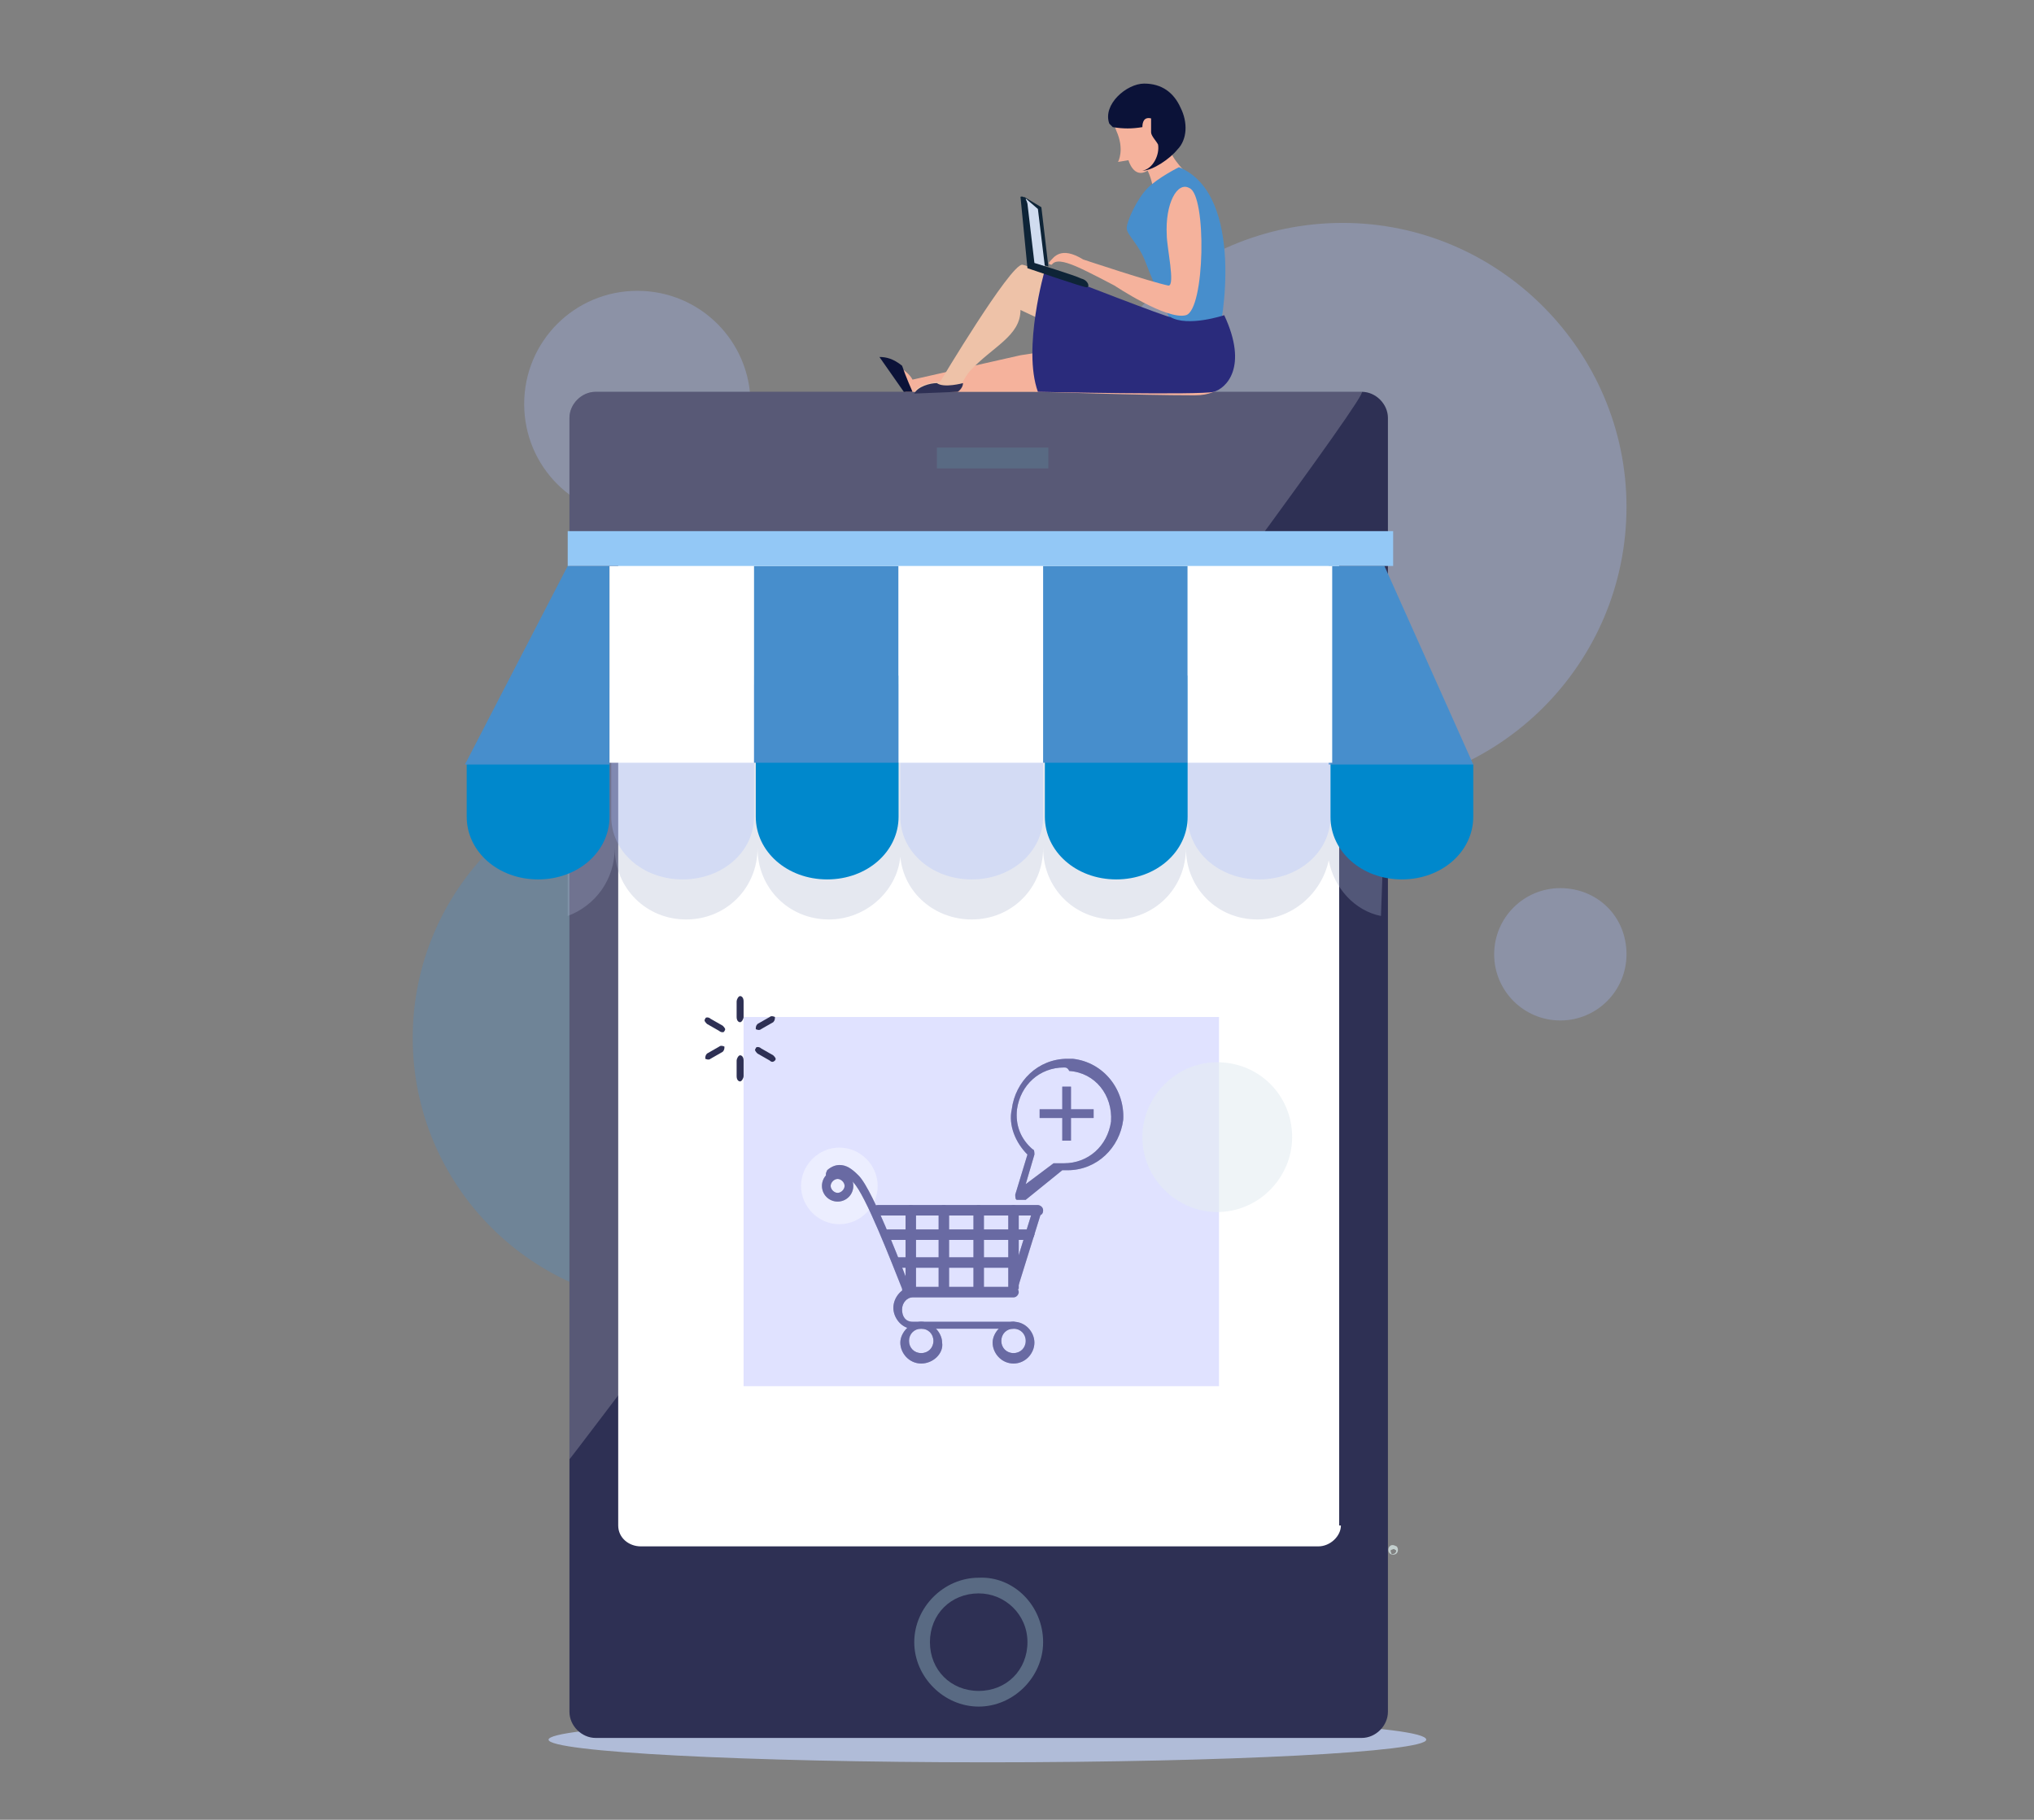 <?xml version="1.0" encoding="utf-8"?>
<!-- Generator: Adobe Illustrator 25.2.0, SVG Export Plug-In . SVG Version: 6.00 Build 0)  -->
<svg version="1.1" id="Calque_1" xmlns="http://www.w3.org/2000/svg" xmlns:xlink="http://www.w3.org/1999/xlink" x="0px" y="0px"
	 viewBox="0 0 116.8 104.5" style="enable-background:new 0 0 116.8 104.5;" xml:space="preserve">
<rect x="0" y="0" width="116.8" height="104.5" fill="#808080" stroke="none"/>
<style type="text/css">
	.st0{opacity:0.3;fill:#478ECC;enable-background:new    ;}
	.st1{opacity:0.3;fill:#A8BCFF;enable-background:new    ;}
	.st2{fill:#B0BCD8;}
	.st3{fill:#2E3054;}
	.st4{opacity:0.2;fill:#FFFFFF;enable-background:new    ;}
	.st5{fill:#FFFFFF;}
	.st6{opacity:0.6;fill:#CBCFFF;enable-background:new    ;}
	.st7{opacity:0.6;fill:#E4EDF1;enable-background:new    ;}
	.st8{opacity:0.4;fill:#FFFFFF;enable-background:new    ;}
	.st9{fill:#2A2B7C;}
	.st10{opacity:0.3;}
	.st11{fill:#596A83;}
	.st12{opacity:0.3;fill:#A8B2CB;enable-background:new    ;}
	.st13{fill:#0088CC;}
	.st14{fill:#478ECC;}
	.st15{fill:#93C8F6;}
	.st16{fill:#C3CFCE;}
	.st17{fill:#F5B29C;}
	.st18{fill:#0B1238;}
	.st19{fill:#EEC2A8;}
	.st20{fill:#0E2437;}
	.st21{fill:#D0DCEF;}
</style>
<g id="Layer_1">
</g>
<g id="Layer_2">
	<path class="st0" d="M54.5,59.6c0,8.5-6.9,15.4-15.4,15.4c-8.5,0-15.4-6.9-15.4-15.4c0-8.5,6.9-15.4,15.4-15.4
		C47.6,44.2,54.5,51.1,54.5,59.6z"/>
	<path class="st1" d="M93.4,29.1c0,9-7.3,16.3-16.3,16.3s-16.3-7.3-16.3-16.3s7.3-16.3,16.3-16.3S93.4,20.2,93.4,29.1z"/>
	<path class="st1" d="M43.1,23.2c0,3.6-2.9,6.5-6.5,6.5s-6.5-2.9-6.5-6.5s2.9-6.5,6.5-6.5C40.2,16.7,43.1,19.6,43.1,23.2z"/>
	<path class="st1" d="M93.4,54.8c0,2.1-1.7,3.8-3.8,3.8s-3.8-1.7-3.8-3.8c0-2.1,1.7-3.8,3.8-3.8C91.7,51,93.4,52.6,93.4,54.8z"/>
	<g>
		<path class="st2" d="M81.9,99.9c0,0.7-11.3,1.3-25.2,1.3s-25.2-0.6-25.2-1.3s11.3-1.3,25.2-1.3S81.9,99.1,81.9,99.9z"/>
		<path class="st3" d="M79.7,98.3c0,0.8-0.7,1.5-1.5,1.5h-44c-0.8,0-1.5-0.7-1.5-1.5V24c0-0.8,0.7-1.5,1.5-1.5h44
			c0.8,0,1.5,0.7,1.5,1.5L79.7,98.3L79.7,98.3z"/>
		<path class="st4" d="M78.2,22.5h-4.8H34.2c-0.8,0-1.5,0.7-1.5,1.5v59.8C32.7,83.9,79.1,22.5,78.2,22.5z"/>
		<path class="st5" d="M77,87.6c0,0.6-0.6,1.2-1.3,1.2H36.8c-0.7,0-1.3-0.5-1.3-1.2V31.9c0-0.6,0.6-1.2,1.3-1.2h38.8
			c0.7,0,1.3,0.5,1.3,1.2V87.6z"/>
		<rect x="42.7" y="58.4" class="st6" width="27.3" height="21.2"/>
		<path class="st7" d="M74.2,65.3c0,2.3-1.9,4.3-4.3,4.3c-2.3,0-4.3-1.9-4.3-4.3c0-2.3,1.9-4.3,4.3-4.3C72.3,61,74.2,62.9,74.2,65.3
			z"/>
		<path class="st8" d="M50.4,68.1c0,1.2-1,2.2-2.2,2.2s-2.2-1-2.2-2.2c0-1.2,1-2.2,2.2-2.2S50.4,66.9,50.4,68.1z"/>
		<g>
			<g>
				<g>
					<g>
						<path class="st9" d="M58.2,76.3h-5.8c-0.6,0-1.1-0.6-1.1-1.2s0.5-1.2,1.1-1.2h5.8c0.1,0,0.3,0.1,0.3,0.3
							c0,0.1-0.1,0.3-0.3,0.3h-5.8c-0.3,0-0.6,0.3-0.6,0.7c0,0.4,0.2,0.7,0.6,0.7h5.8c0.1,0,0.3,0.1,0.3,0.3
							C58.5,76.2,58.3,76.3,58.2,76.3z"/>
					</g>
					<g>
						<path class="st9" d="M52,74.2c-0.1,0-0.2,0-0.2-0.2c-0.6-1.5-2.1-5.4-2.8-6.1c-0.2-0.3-0.5-0.4-0.7-0.4
							c-0.2,0-0.4,0.1-0.4,0.1c-0.1,0.1-0.3,0.1-0.4,0c-0.1-0.1-0.1-0.2,0-0.4c0,0,0.3-0.3,0.7-0.3c0.4,0,0.7,0.2,1.1,0.6
							c0.9,0.9,2.8,6.1,2.9,6.3C52.3,74,52.3,74.1,52,74.2C52.1,74.2,52.1,74.2,52,74.2z"/>
					</g>
					<g>
						<path class="st9" d="M52.9,78.3c-0.7,0-1.2-0.6-1.2-1.2s0.6-1.2,1.2-1.2s1.2,0.6,1.2,1.2C54.2,77.7,53.6,78.3,52.9,78.3z
							 M52.9,76.3c-0.4,0-0.7,0.3-0.7,0.7c0,0.4,0.3,0.7,0.7,0.7s0.7-0.3,0.7-0.7C53.6,76.6,53.3,76.3,52.9,76.3z"/>
					</g>
					<g>
						<path class="st9" d="M58.2,78.3c-0.7,0-1.2-0.6-1.2-1.2s0.6-1.2,1.2-1.2c0.7,0,1.2,0.6,1.2,1.2C59.4,77.7,58.9,78.3,58.2,78.3
							z M58.2,76.3c-0.4,0-0.7,0.3-0.7,0.7c0,0.4,0.3,0.7,0.7,0.7s0.7-0.3,0.7-0.7C58.9,76.6,58.6,76.3,58.2,76.3z"/>
					</g>
					<g>
						<path class="st9" d="M59.6,69.8h-9.2c-0.1,0-0.3-0.1-0.3-0.3c0-0.1,0.1-0.3,0.3-0.3h9.2c0.1,0,0.3,0.1,0.3,0.3
							C59.9,69.7,59.8,69.8,59.6,69.8z"/>
					</g>
					<g>
						<path class="st9" d="M58.2,74.3C58.2,74.3,58.2,74.3,58.2,74.3c-0.2,0-0.3-0.2-0.3-0.3l1.4-4.5c0-0.1,0.2-0.2,0.3-0.2
							c0.1,0,0.2,0.2,0.2,0.3l-1.4,4.5C58.4,74.2,58.3,74.3,58.2,74.3z"/>
					</g>
					<g>
						<g>
							<path class="st9" d="M52.3,74.2c-0.1,0-0.3-0.1-0.3-0.3v-4.4c0-0.1,0.1-0.3,0.3-0.3c0.1,0,0.3,0.1,0.3,0.3V74
								C52.5,74.1,52.4,74.2,52.3,74.2z"/>
						</g>
						<g>
							<path class="st9" d="M54.2,74.2c-0.1,0-0.3-0.1-0.3-0.3v-4.4c0-0.1,0.1-0.3,0.3-0.3c0.1,0,0.3,0.1,0.3,0.3V74
								C54.5,74.1,54.4,74.2,54.2,74.2z"/>
						</g>
						<g>
							<path class="st9" d="M56.2,74.2c-0.1,0-0.3-0.1-0.3-0.3v-4.4c0-0.1,0.1-0.3,0.3-0.3c0.1,0,0.3,0.1,0.3,0.3V74
								C56.4,74.1,56.4,74.2,56.2,74.2z"/>
						</g>
						<g>
							<path class="st9" d="M58.2,74.2c-0.1,0-0.3-0.1-0.3-0.3v-4.4c0-0.1,0.1-0.3,0.3-0.3c0.1,0,0.3,0.1,0.3,0.3V74
								C58.4,74.1,58.3,74.2,58.2,74.2z"/>
						</g>
					</g>
					<g>
						<g>
							<path class="st9" d="M59.1,71.2H51c-0.1,0-0.3-0.1-0.3-0.3s0.1-0.3,0.3-0.3h8.1c0.1,0,0.3,0.1,0.3,0.3
								C59.3,71.2,59.2,71.2,59.1,71.2z"/>
						</g>
						<g>
							<path class="st9" d="M58.5,72.8h-6.9c-0.1,0-0.3-0.1-0.3-0.3c0-0.1,0.1-0.3,0.3-0.3h6.9c0.1,0,0.3,0.1,0.3,0.3
								C58.8,72.6,58.7,72.8,58.5,72.8z"/>
						</g>
					</g>
					<g>
						<path class="st9" d="M48.1,69c-0.5,0-0.9-0.4-0.9-0.9s0.4-0.9,0.9-0.9s0.9,0.4,0.9,0.9C49,68.6,48.6,69,48.1,69z M48.1,67.7
							c-0.2,0-0.4,0.2-0.4,0.4s0.2,0.4,0.4,0.4s0.4-0.2,0.4-0.4S48.3,67.7,48.1,67.7z"/>
					</g>
				</g>
				<g>
					<path class="st9" d="M58.5,68.9c0,0-0.1,0-0.1,0c-0.1,0-0.1-0.2-0.1-0.3l0.7-2.3c-0.7-0.7-1.1-1.7-0.9-2.6
						c0.2-1.6,1.5-2.9,3.2-2.9c0.1,0,0.2,0,0.3,0c1.8,0.2,3,1.8,2.9,3.5c-0.2,1.6-1.5,2.9-3.2,2.9c-0.1,0-0.2,0-0.3,0h0l-2.1,1.7
						C58.6,68.9,58.5,68.9,58.5,68.9z M61.1,61.3c-1.4,0-2.5,1-2.7,2.4c-0.1,0.9,0.2,1.7,0.9,2.3c0.1,0,0.1,0.2,0.1,0.3L58.9,68
						l1.6-1.2c0,0,0.1,0,0.2,0s0.1,0,0.1,0c0.1,0,0.2,0,0.3,0c1.4,0,2.5-1,2.7-2.4c0.1-1.5-0.9-2.8-2.4-2.9
						C61.3,61.3,61.2,61.3,61.1,61.3z"/>
				</g>
				<g>
					<g>
						<polygon class="st9" points="61,62.4 61,65.5 61.5,65.5 61.5,62.4 						"/>
					</g>
					<g>
						<polygon class="st9" points="62.8,63.7 59.7,63.7 59.7,64.2 62.8,64.2 						"/>
					</g>
				</g>
			</g>
		</g>
		<g class="st10">
			<g>
				<g>
					<path class="st5" d="M58.2,76.3h-5.8c-0.6,0-1.1-0.6-1.1-1.2s0.5-1.2,1.1-1.2h5.8c0.1,0,0.3,0.1,0.3,0.3c0,0.1-0.1,0.3-0.3,0.3
						h-5.8c-0.3,0-0.6,0.3-0.6,0.7c0,0.4,0.2,0.7,0.6,0.7h5.8c0.1,0,0.3,0.1,0.3,0.3C58.5,76.2,58.3,76.3,58.2,76.3z"/>
				</g>
				<g>
					<path class="st5" d="M52,74.2c-0.1,0-0.2,0-0.2-0.2c-0.6-1.5-2.1-5.4-2.8-6.1c-0.2-0.3-0.5-0.4-0.7-0.4c-0.2,0-0.4,0.1-0.4,0.1
						c-0.1,0.1-0.3,0.1-0.4,0c-0.1-0.1-0.1-0.2,0-0.4c0,0,0.3-0.3,0.7-0.3c0.4,0,0.7,0.2,1.1,0.6c0.9,0.9,2.8,6.1,2.9,6.3
						C52.3,74,52.3,74.1,52,74.2C52.1,74.2,52.1,74.2,52,74.2z"/>
				</g>
				<g>
					<path class="st5" d="M52.9,78.3c-0.7,0-1.2-0.6-1.2-1.2s0.6-1.2,1.2-1.2s1.2,0.6,1.2,1.2C54.2,77.7,53.6,78.3,52.9,78.3z
						 M52.9,76.3c-0.4,0-0.7,0.3-0.7,0.7c0,0.4,0.3,0.7,0.7,0.7s0.7-0.3,0.7-0.7C53.6,76.6,53.3,76.3,52.9,76.3z"/>
				</g>
				<g>
					<path class="st5" d="M58.2,78.3c-0.7,0-1.2-0.6-1.2-1.2s0.6-1.2,1.2-1.2c0.7,0,1.2,0.6,1.2,1.2C59.4,77.7,58.9,78.3,58.2,78.3z
						 M58.2,76.3c-0.4,0-0.7,0.3-0.7,0.7c0,0.4,0.3,0.7,0.7,0.7s0.7-0.3,0.7-0.7C58.9,76.6,58.6,76.3,58.2,76.3z"/>
				</g>
				<g>
					<path class="st5" d="M59.6,69.8h-9.2c-0.1,0-0.3-0.1-0.3-0.3c0-0.1,0.1-0.3,0.3-0.3h9.2c0.1,0,0.3,0.1,0.3,0.3
						C59.9,69.7,59.8,69.8,59.6,69.8z"/>
				</g>
				<g>
					<path class="st5" d="M58.2,74.3C58.2,74.3,58.2,74.3,58.2,74.3c-0.2,0-0.3-0.2-0.3-0.3l1.4-4.5c0-0.1,0.2-0.2,0.3-0.2
						c0.1,0,0.2,0.2,0.2,0.3l-1.4,4.5C58.4,74.2,58.3,74.3,58.2,74.3z"/>
				</g>
				<g>
					<g>
						<path class="st5" d="M52.3,74.2c-0.1,0-0.3-0.1-0.3-0.3v-4.4c0-0.1,0.1-0.3,0.3-0.3c0.1,0,0.3,0.1,0.3,0.3V74
							C52.5,74.1,52.4,74.2,52.3,74.2z"/>
					</g>
					<g>
						<path class="st5" d="M54.2,74.2c-0.1,0-0.3-0.1-0.3-0.3v-4.4c0-0.1,0.1-0.3,0.3-0.3c0.1,0,0.3,0.1,0.3,0.3V74
							C54.5,74.1,54.4,74.2,54.2,74.2z"/>
					</g>
					<g>
						<path class="st5" d="M56.2,74.2c-0.1,0-0.3-0.1-0.3-0.3v-4.4c0-0.1,0.1-0.3,0.3-0.3c0.1,0,0.3,0.1,0.3,0.3V74
							C56.4,74.1,56.4,74.2,56.2,74.2z"/>
					</g>
					<g>
						<path class="st5" d="M58.2,74.2c-0.1,0-0.3-0.1-0.3-0.3v-4.4c0-0.1,0.1-0.3,0.3-0.3c0.1,0,0.3,0.1,0.3,0.3V74
							C58.4,74.1,58.3,74.2,58.2,74.2z"/>
					</g>
				</g>
				<g>
					<g>
						<path class="st5" d="M59.1,71.2H51c-0.1,0-0.3-0.1-0.3-0.3s0.1-0.3,0.3-0.3h8.1c0.1,0,0.3,0.1,0.3,0.3
							C59.3,71.2,59.2,71.2,59.1,71.2z"/>
					</g>
					<g>
						<path class="st5" d="M58.5,72.8h-6.9c-0.1,0-0.3-0.1-0.3-0.3c0-0.1,0.1-0.3,0.3-0.3h6.9c0.1,0,0.3,0.1,0.3,0.3
							C58.8,72.6,58.7,72.8,58.5,72.8z"/>
					</g>
				</g>
				<g>
					<path class="st5" d="M48.1,69c-0.5,0-0.9-0.4-0.9-0.9s0.4-0.9,0.9-0.9s0.9,0.4,0.9,0.9S48.6,69,48.1,69z M48.1,67.7
						c-0.2,0-0.4,0.2-0.4,0.4s0.2,0.4,0.4,0.4s0.4-0.2,0.4-0.4S48.3,67.7,48.1,67.7z"/>
				</g>
			</g>
			<g>
				<path class="st5" d="M58.5,68.9c0,0-0.1,0-0.1,0c-0.1,0-0.1-0.2-0.1-0.3l0.7-2.3c-0.7-0.7-1.1-1.7-0.9-2.6
					c0.2-1.6,1.5-2.9,3.2-2.9c0.1,0,0.2,0,0.3,0c1.8,0.2,3,1.8,2.9,3.5c-0.2,1.6-1.5,2.9-3.2,2.9c-0.1,0-0.2,0-0.3,0h0l-2.1,1.7
					C58.6,68.9,58.5,68.9,58.5,68.9z M61.1,61.3c-1.4,0-2.5,1-2.7,2.4c-0.1,0.9,0.2,1.7,0.9,2.3c0.1,0,0.1,0.2,0.1,0.3L58.9,68
					l1.6-1.2c0,0,0.1,0,0.2,0s0.1,0,0.1,0c0.1,0,0.2,0,0.3,0c1.4,0,2.5-1,2.7-2.4c0.1-1.5-0.9-2.8-2.4-2.9
					C61.3,61.3,61.2,61.3,61.1,61.3z"/>
			</g>
			<g>
				<g>
					<polygon class="st5" points="61,62.4 61,65.5 61.5,65.5 61.5,62.4 					"/>
				</g>
				<g>
					<polygon class="st5" points="62.8,63.7 59.7,63.7 59.7,64.2 62.8,64.2 					"/>
				</g>
			</g>
		</g>
		<path class="st11" d="M59.9,94.3c0,2-1.7,3.7-3.7,3.7c-2,0-3.7-1.7-3.7-3.7c0-2,1.7-3.7,3.7-3.7C58.2,90.5,59.9,92.2,59.9,94.3z"
			/>
		<path class="st3" d="M59,94.3c0,1.6-1.2,2.8-2.8,2.8s-2.8-1.2-2.8-2.8c0-1.6,1.2-2.8,2.8-2.8C57.7,91.5,59,92.7,59,94.3z"/>
		<path class="st12" d="M79.7,41.5l-3-2.1v-0.1H35.3l-2.7,1.9v11.4c1.6-0.6,2.7-2.1,2.7-3.9c0,2.3,1.8,4.1,4.1,4.1
			c2.3,0,4.1-1.8,4.1-4.1c0,2.3,1.8,4.1,4.1,4.1c2.1,0,3.9-1.6,4.1-3.6c0.2,2.1,2,3.6,4.1,3.6c2.3,0,4.1-1.8,4.1-4.1
			c0,2.3,1.8,4.1,4.1,4.1c2.3,0,4.1-1.8,4.1-4.1c0,2.3,1.8,4.1,4.1,4.1c2,0,3.7-1.5,4.1-3.4c0.3,1.6,1.5,2.9,3,3.2L79.7,41.5
			L79.7,41.5z"/>
		<path class="st13" d="M35,38.8v8.1c0,2-1.8,3.6-4.1,3.6s-4.1-1.6-4.1-3.6v-3L35,38.8z"/>
		<polygon class="st14" points="35,43.9 26.7,43.9 32.6,32.5 35,32.5 		"/>
		<path class="st1" d="M43.3,38.8v8.1c0,2-1.8,3.6-4.1,3.6c-2.3,0-4.1-1.6-4.1-3.6v-8.1H43.3z"/>
		<rect x="35" y="32.5" class="st5" width="8.3" height="11.3"/>
		<path class="st13" d="M51.6,38.8v8.1c0,2-1.8,3.6-4.1,3.6s-4.1-1.6-4.1-3.6v-8.1H51.6z"/>
		<rect x="43.3" y="32.5" class="st14" width="8.3" height="11.3"/>
		<path class="st1" d="M59.9,38.8v8.1c0,2-1.8,3.6-4.1,3.6s-4.1-1.6-4.1-3.6v-8.1H59.9z"/>
		<rect x="51.6" y="32.5" class="st5" width="8.3" height="11.3"/>
		<path class="st13" d="M68.2,38.8v8.1c0,2-1.8,3.6-4.1,3.6s-4.1-1.6-4.1-3.6v-8.1H68.2z"/>
		<rect x="59.9" y="32.5" class="st14" width="8.3" height="11.3"/>
		<path class="st13" d="M84.6,43.9v3c0,2-1.8,3.6-4.1,3.6c-2.3,0-4.1-1.6-4.1-3.6v-8.1L84.6,43.9z"/>
		<polygon class="st14" points="84.6,43.9 76.3,43.9 76.3,32.5 79.5,32.5 		"/>
		<path class="st1" d="M76.4,38.8v8.1c0,2-1.8,3.6-4.1,3.6s-4.1-1.6-4.1-3.6v-8.1H76.4z"/>
		<rect x="68.2" y="32.5" class="st5" width="8.3" height="11.3"/>
		<rect x="32.6" y="30.5" class="st15" width="47.4" height="2"/>
		<rect x="53.8" y="25.7" class="st11" width="6.4" height="1.2"/>
		<g>
			<g>
				<path class="st3" d="M42.7,61.8c0,0.1-0.1,0.3-0.2,0.3c-0.1,0-0.2-0.1-0.2-0.3v-0.9c0-0.1,0.1-0.3,0.2-0.3
					c0.1,0,0.2,0.1,0.2,0.3V61.8z"/>
				<path class="st3" d="M42.7,58.4c0,0.1-0.1,0.3-0.2,0.3c-0.1,0-0.2-0.1-0.2-0.3v-0.9c0-0.1,0.1-0.3,0.2-0.3
					c0.1,0,0.2,0.1,0.2,0.3V58.4z"/>
			</g>
			<g>
				<path class="st3" d="M44.4,60.6c0.1,0.1,0.2,0.2,0.1,0.3s-0.2,0.1-0.3,0l-0.7-0.4c-0.1-0.1-0.2-0.2-0.1-0.3c0-0.1,0.2-0.1,0.3,0
					L44.4,60.6z"/>
				<path class="st3" d="M41.5,58.9c0.1,0.1,0.2,0.2,0.1,0.3c0,0.1-0.2,0.1-0.3,0l-0.7-0.4c-0.1-0.1-0.2-0.2-0.1-0.3
					c0-0.1,0.2-0.1,0.3,0L41.5,58.9z"/>
			</g>
			<g>
				<path class="st3" d="M44.2,58.4c0.1-0.1,0.3,0,0.3,0c0,0.1,0,0.2-0.1,0.3l-0.7,0.4c-0.1,0.1-0.3,0-0.3,0c0-0.1,0-0.2,0.1-0.3
					L44.2,58.4z"/>
				<path class="st3" d="M41.3,60.1c0.1-0.1,0.3,0,0.3,0c0,0.1,0,0.2-0.1,0.3l-0.7,0.4c-0.1,0.1-0.3,0-0.3,0c0-0.1,0-0.2,0.1-0.3
					L41.3,60.1z"/>
			</g>
		</g>
	</g>
	<g>
		<path class="st16" d="M79.8,88.8c-0.1,0.1-0.1,0.3,0,0.4s0.3,0.1,0.4,0s0.1-0.3,0-0.4C80,88.7,79.9,88.7,79.8,88.8z M80.1,89.2
			c0,0-0.2,0.1-0.2,0c0,0-0.1-0.2,0-0.2c0,0,0.2-0.1,0.2,0C80.2,89,80.2,89.1,80.1,89.2z"/>
	</g>
	<g>
		<g>
			<path class="st17" d="M70.2,18.6c0,0,1.8,4.1-1.6,4.1s-8.3-0.2-9.3-0.2s-7.3,0-7.3,0l-1.4-1.9v0c0,0,0,0,0,0
				c0.4,0.1,1.5,0.6,1.8,1.2l6.2-1.4L70.2,18.6z"/>
			<path class="st18" d="M51.8,21c0.2,0.6,0.6,1.5,0.6,1.5s0,0,0,0c-0.3,0-0.5,0-0.5,0l-1.4-2v0l0,0C50.9,20.5,51.3,20.6,51.8,21
				C51.8,20.9,51.8,21,51.8,21z"/>
			<path class="st19" d="M68.1,19c0,0-8.7-3.7-9.4-3.8c-0.7,0-4.7,6.7-4.7,6.7s-1.3,0.1-1.5,0.6l2.6-0.2c0,0,0.2-0.5,0.6-1
				c1.3-1.4,2.9-2,2.9-3.5l6.6,3.1C65.2,20.9,68.7,20.3,68.1,19z"/>
			<path class="st17" d="M68.2,10c0,0-0.9-0.8-1.1-1.6s0.6-2.9-0.8-3.2c-1.5-0.3-2.7,1.1-2.2,2.3c0.5,1.1,0.1,1.8,0.1,1.8l0.6-0.1
				c0,0,0.3,1.1,1.1,0.6c0,0,0.6,1.1,0.2,2.4S70.4,10.7,68.2,10z"/>
			<path class="st14" d="M67.7,9.6c0,0-1.2,0.6-1.8,1.2c-0.6,0.6-1.2,1.9-1.2,2.3c0,0.4,0.7,0.9,1.1,2s2,4.6,2,4.6l2.2-0.7
				C70.1,19,71.6,11.2,67.7,9.6z"/>
			<polygon class="st20" points="58.8,11.3 59.8,11.9 60.2,15.3 59.1,15 			"/>
			<polygon class="st21" points="58.9,11.4 59.6,12 60,15.3 59.2,15.1 			"/>
			<path class="st9" d="M60,15.5c0,0-1.3,4.5-0.4,7c0,0,9.4,0.2,10.1,0s2-1.4,0.6-4.4c0,0-2.1,0.7-3.1,0.1
				C67.2,18.3,61.3,16,60,15.5z"/>
			<path class="st17" d="M68.3,10.8c1,0.4,0.9,7-0.2,7.3S64,16.4,64,16.4s-1.5-0.8-2.2-1.1s-1.2-0.4-1.4-0.1c0,0-0.3,0-0.1-0.2
				s0.6-0.9,1.9-0.1c0,0,3.9,1.3,4.9,1.5c0.4,0-0.1-2.2-0.1-2.9C66.9,11.7,67.6,10.4,68.3,10.8z"/>
			<path class="st20" d="M58.6,11.3l0.4,4.1c0,0,3.2,1.1,3.4,1.1s0.1-0.4-0.3-0.5c-0.4-0.2-2.7-0.9-2.7-0.9L59,11.7
				C59,11.7,58.9,11.2,58.6,11.3z"/>
			<path class="st3" d="M55.3,22c0,0.3-0.3,0.5-0.3,0.5l-2.5,0.1c0,0,0,0,0,0v0c0.2-0.4,0.9-0.6,1.3-0.6C54.2,22.3,55.3,22,55.3,22z
				"/>
		</g>
		<path class="st18" d="M63.9,7.3c0.6,0.1,1.1,0.1,1.7,0c0-0.3,0.1-0.6,0.5-0.5c0,0.2,0,0.6,0,0.8c0,0.2,0.3,0.5,0.4,0.7
			c0.1,0.6-0.3,1.4-0.9,1.5c0.6,0,1.6-0.7,2-1.2c0.6-0.6,0.6-1.6,0.2-2.4c-0.4-0.9-1.1-1.4-2.1-1.4c-1,0-2.4,1.2-2,2.3L63.9,7.3z"/>
	</g>
</g>
</svg>
